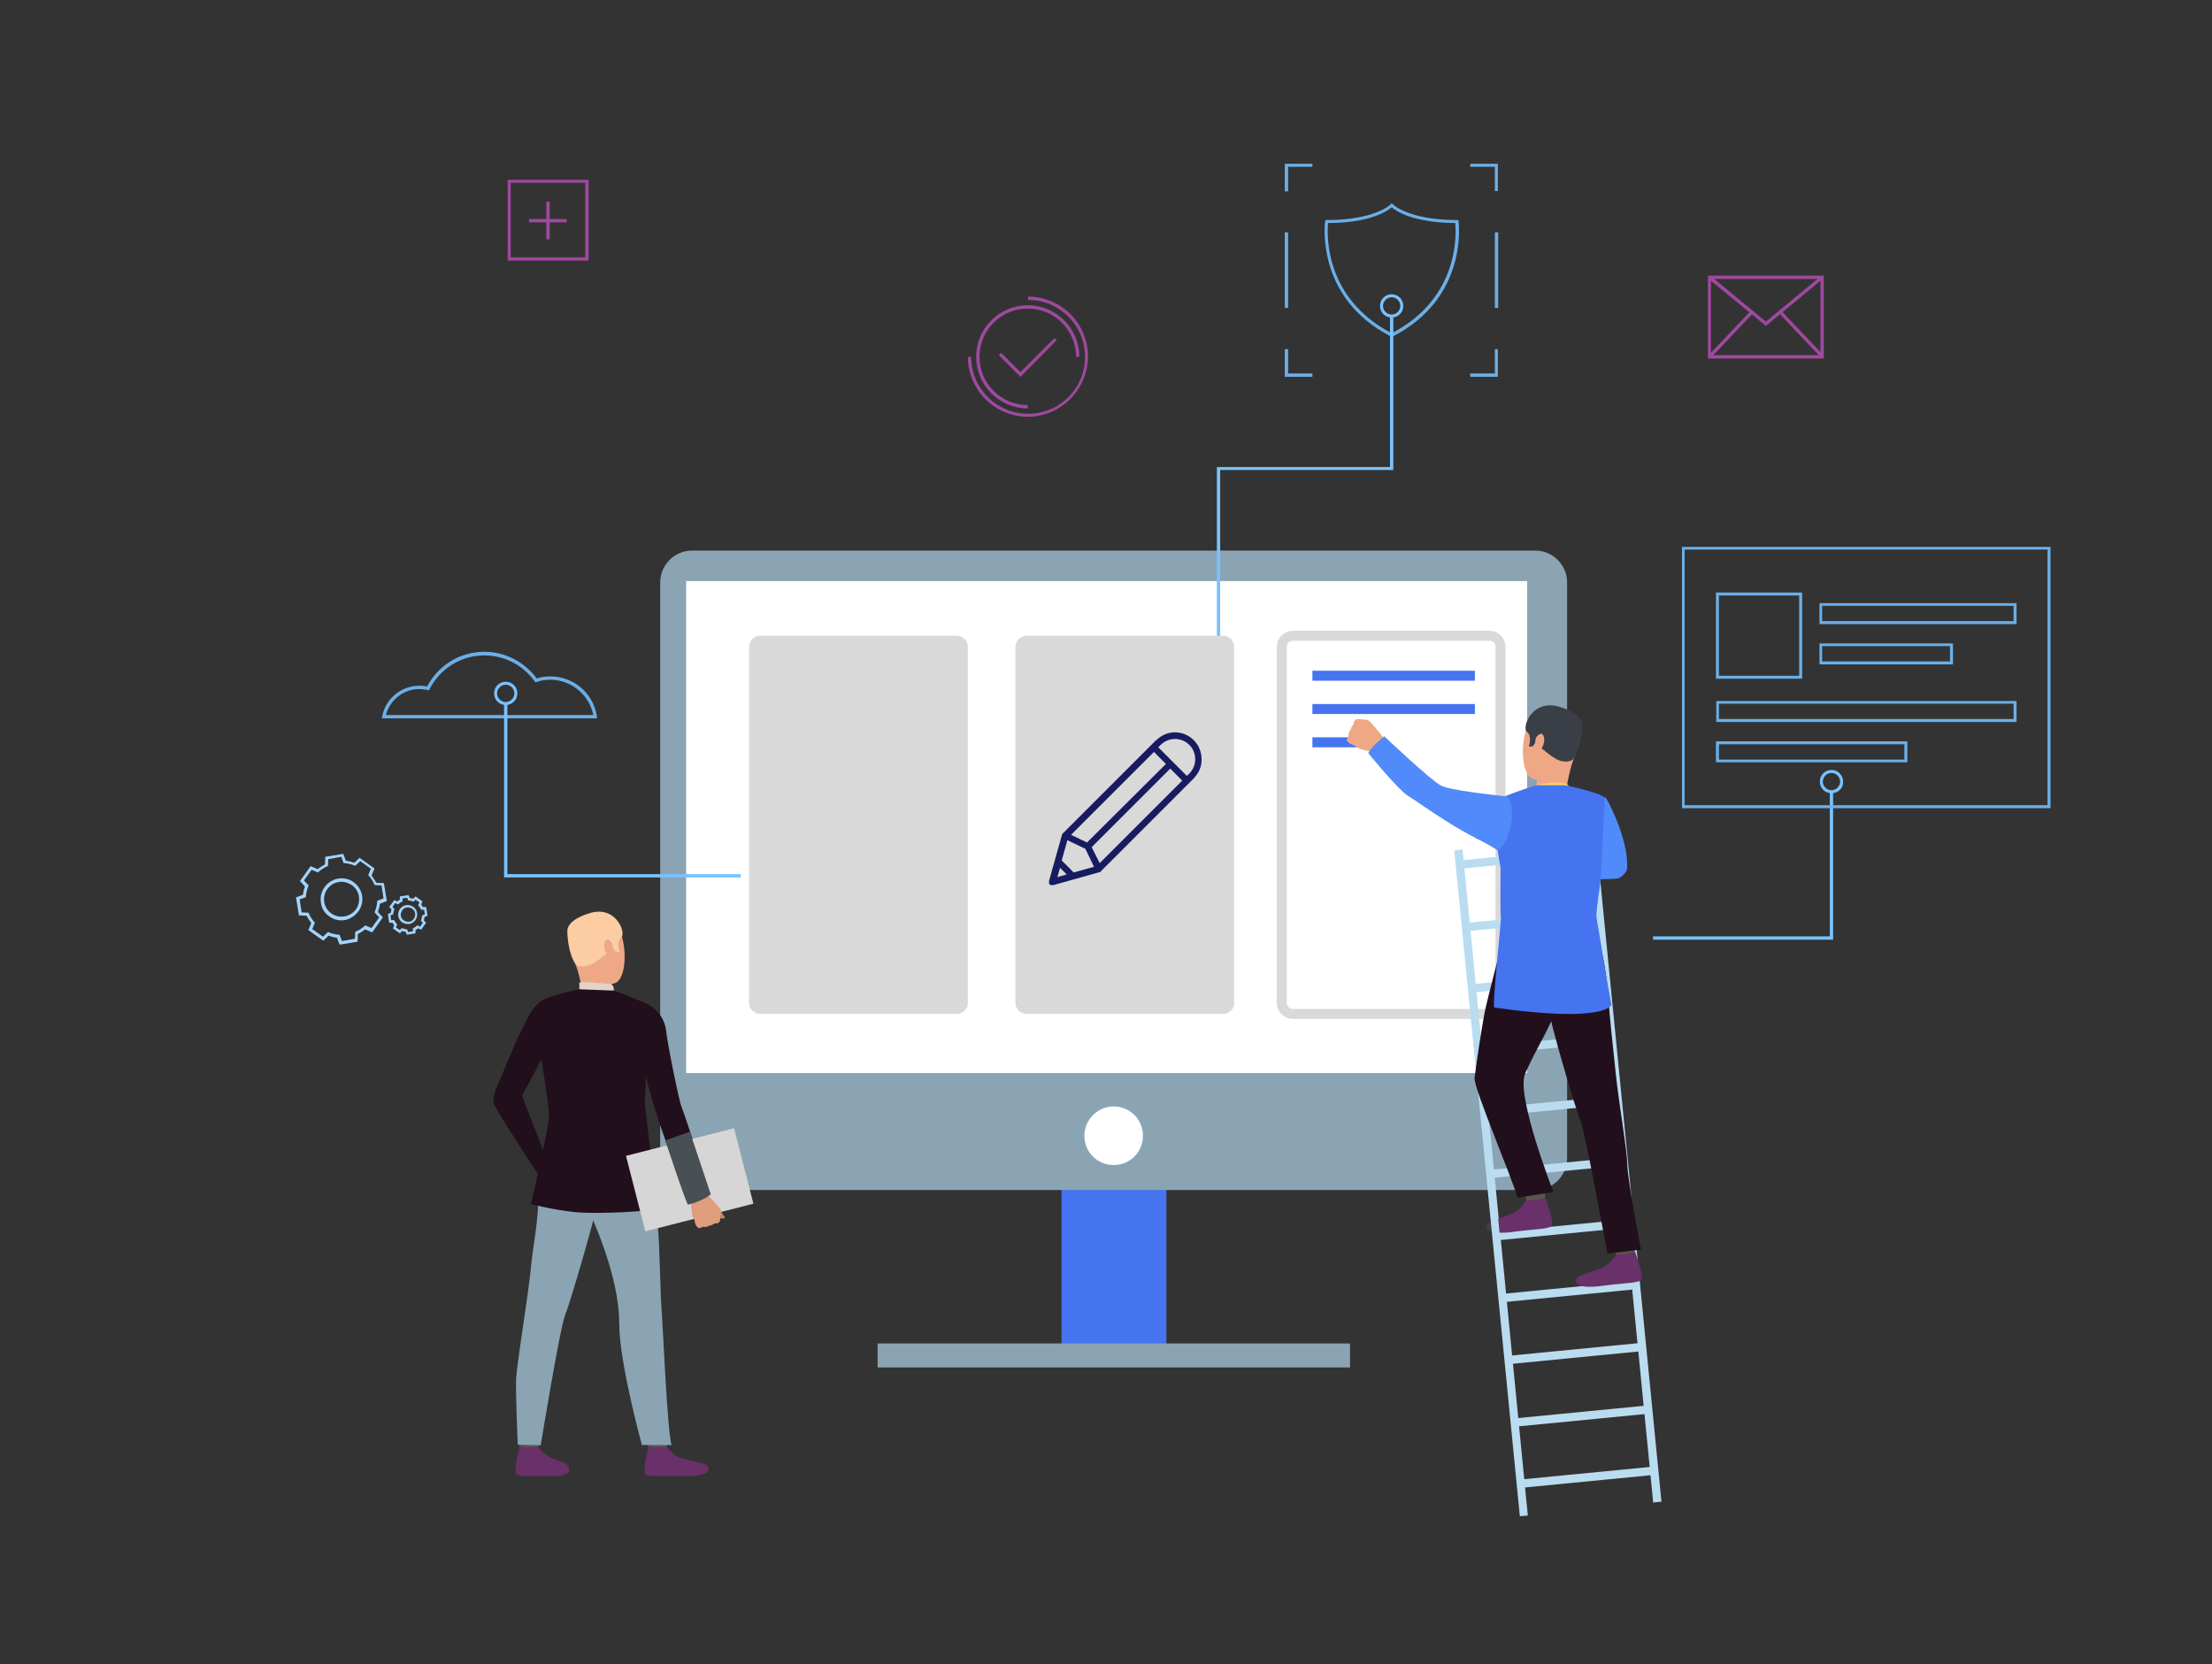 <?xml version="1.0" encoding="utf-8"?>
<!-- Generator: Adobe Illustrator 24.0.2, SVG Export Plug-In . SVG Version: 6.00 Build 0)  -->
<svg version="1.1" id="Слой_1" xmlns="http://www.w3.org/2000/svg" xmlns:xlink="http://www.w3.org/1999/xlink" x="0px" y="0px"
	 viewBox="0 0 664.4 500" style="enable-background:new 0 0 664.4 500;" xml:space="preserve">
<rect x="0" y="0" width="664.4" height="500" fill="#333333" stroke="none"/>
<style type="text/css">
	.st0{fill:#78C2FF;}
	.st1{fill:#6AAFE8;}
	.st2{fill:#4674F0;}
	.st3{fill:#8BA4B3;}
	.st4{fill:#FFFFFF;}
	.st5{fill:#323657;}
	.st6{fill:#9F499F;}
	.st7{fill:#A1D4FF;}
	.st8{fill:none;stroke:#D9D9D9;stroke-width:3;stroke-miterlimit:10;}
	.st9{fill:none;stroke:#4674F0;stroke-width:3;stroke-miterlimit:10;}
	.st10{fill:#5C544D;}
	.st11{fill:#3C4145;}
	.st12{fill:#B9DCF0;}
	.st13{fill:#220F1C;}
	.st14{fill:#EEA886;}
	.st15{fill:#3A3F47;}
	.st16{fill:#518AFA;}
	.st17{fill:#693069;}
	.st18{fill:#FFD255;}
	.st19{fill:#FCCCA2;}
	.st20{fill:#E2D2CA;}
	.st21{fill:#D6D6D6;}
	.st22{fill:#C98462;}
	.st23{fill:#DE9D7D;}
	.st24{fill:#495054;}
	.st25{fill:#D9D9D9;}
	.st26{fill-rule:evenodd;clip-rule:evenodd;fill:#171C61;}
</style>
<g>
	<polygon class="st0" points="550.6,282.3 496.5,282.3 496.5,281.3 549.6,281.3 549.6,237.7 550.6,237.7 	"/>
</g>
<g>
	<g>
		<g>
			<path class="st1" d="M541.3,203.9h-25.9V178h25.9V203.9z M516.3,203h24.1v-24.1h-24.1V203z"/>
		</g>
		<g>
			<path class="st1" d="M605.7,187.5h-59.2v-6.3h59.2V187.5z M547.3,186.6h57.5V182h-57.5V186.6z"/>
		</g>
		<g>
			<path class="st1" d="M605.7,216.9h-90.2v-6.3h90.2V216.9z M516.3,216h88.5v-4.6h-88.5V216z"/>
		</g>
		<g>
			<path class="st1" d="M572.9,229h-57.5v-6.3h57.5V229z M516.3,228.2H572v-4.6h-55.7V228.2z"/>
		</g>
		<g>
			<path class="st1" d="M586.6,199.6h-40.1v-6.3h40.1V199.6z M547.3,198.7h38.4v-4.6h-38.4V198.7z"/>
		</g>
	</g>
	<g>
		<path class="st1" d="M615.9,242.8H505.2v-78.5h110.7V242.8z M506,241.9h109v-76.8H506V241.9z"/>
	</g>
</g>
<g>
	<path class="st0" d="M550.1,238.3c-2,0-3.5-1.6-3.5-3.5c0-2,1.6-3.5,3.5-3.5c2,0,3.5,1.6,3.5,3.5
		C553.7,236.8,552.1,238.3,550.1,238.3z M550.1,232.2c-1.4,0-2.6,1.2-2.6,2.6c0,1.4,1.2,2.6,2.6,2.6c1.4,0,2.6-1.2,2.6-2.6
		C552.7,233.4,551.5,232.2,550.1,232.2z"/>
</g>
<g>
	<path class="st1" d="M179.3,215.8h-64.6l0.1-0.6c1-5.3,5.7-9.2,11.2-9.2c0.8,0,1.6,0.1,2.3,0.2c3.4-6.4,9.9-10.4,17.2-10.4
		c6.2,0,12,3,15.7,8c1.3-0.4,2.7-0.6,4.1-0.6c7,0,12.9,5,14,12V215.8z M115.9,214.8h62.3c-1.2-6.1-6.7-10.6-12.9-10.6
		c-1.4,0-2.8,0.2-4.2,0.7l-0.3,0.1l-0.2-0.3c-3.5-4.9-9.1-7.8-15.1-7.8c-7,0-13.3,3.9-16.5,10.2l-0.2,0.3l-0.4-0.1
		c-0.8-0.2-1.6-0.3-2.5-0.3C121.2,207,117.1,210.3,115.9,214.8z"/>
</g>
<g>
	<rect x="318.84" y="311.39" class="st2" width="31.5" height="95.8"/>
</g>
<g>
	<g>
		<path class="st3" d="M207.9,357.5h253.2c5.3,0,9.6-4.3,9.6-9.6V175c0-5.3-4.3-9.6-9.6-9.6H207.9c-5.3,0-9.6,4.3-9.6,9.6v173
			C198.3,353.3,202.6,357.5,207.9,357.5z"/>
	</g>
</g>
<g>
	<rect x="206.09" y="174.57" class="st4" width="252.6" height="147.8"/>
</g>
<g>
	<path class="st4" d="M325.7,341.2c0,4.9,3.9,8.8,8.8,8.8s8.8-3.9,8.8-8.8s-3.9-8.8-8.8-8.8C329.7,332.4,325.7,336.4,325.7,341.2z"
		/>
</g>
<rect x="263.6" y="403.6" class="st3" width="141.9" height="7.2"/>
<g>
	<path class="st1" d="M418,101.2l-0.2-0.1C394.9,89.4,398,66.7,398,66.5l0.1-0.4h0.4c14.6,0,19.2-4.7,19.2-4.7L418,61l0.4,0.4
		c0,0,4.6,4.7,19.2,4.7h0.4l0.1,0.4c0,0.2,3.1,22.9-19.8,34.6L418,101.2z M398.9,67c-0.3,3.1-1.3,22.5,19.1,33.1
		c20.4-10.5,19.4-30,19.1-33.1c-12.7-0.1-17.8-3.6-19.1-4.7C416.7,63.4,411.5,67,398.9,67z"/>
</g>
<g>
	<polygon class="st0" points="222.5,263.6 151.4,263.6 151.4,211.4 152.4,211.4 152.4,262.6 222.5,262.6 	"/>
</g>
<g>
	<polygon class="st0" points="366.5,209.4 365.5,209.4 365.5,140.3 417.5,140.3 417.5,95 418.5,95 418.5,141.2 366.5,141.2 	"/>
</g>
<g>
	<g>
		<g>
			<path class="st5" d="M218.9,306.8L218.9,306.8L218.9,306.8z"/>
		</g>
	</g>
</g>
<g>
	<polygon class="st1" points="449.9,113.2 441.6,113.2 441.6,112.2 449,112.2 449,104.9 449.9,104.9 	"/>
</g>
<g>
	<polygon class="st1" points="394.2,113.2 385.9,113.2 385.9,104.9 386.9,104.9 386.9,112.2 394.2,112.2 	"/>
</g>
<g>
	<polygon class="st1" points="386.9,57.5 385.9,57.5 385.9,49.2 394.2,49.2 394.2,50.1 386.9,50.1 	"/>
</g>
<g>
	<polygon class="st1" points="449.9,57.4 449,57.4 449,50.1 441.6,50.1 441.6,49.2 449.9,49.2 	"/>
</g>
<g>
	<rect x="449" y="69.8" class="st1" width="1" height="22.7"/>
</g>
<g>
	<rect x="385.9" y="69.8" class="st1" width="1" height="22.7"/>
</g>
<g>
	<path class="st0" d="M151.9,211.8c-2,0-3.5-1.6-3.5-3.5c0-2,1.6-3.5,3.5-3.5c2,0,3.5,1.6,3.5,3.5
		C155.4,210.3,153.8,211.8,151.9,211.8z M151.9,205.7c-1.4,0-2.6,1.2-2.6,2.6c0,1.4,1.2,2.6,2.6,2.6c1.4,0,2.6-1.2,2.6-2.6
		S153.3,205.7,151.9,205.7z"/>
</g>
<g>
	<path class="st0" d="M418,95.4c-2,0-3.5-1.6-3.5-3.5c0-2,1.6-3.5,3.5-3.5c2,0,3.5,1.6,3.5,3.5C421.5,93.9,419.9,95.4,418,95.4z
		 M418,89.3c-1.4,0-2.6,1.2-2.6,2.6s1.2,2.6,2.6,2.6s2.6-1.2,2.6-2.6S419.4,89.3,418,89.3z"/>
</g>
<g>
	<path class="st6" d="M176.8,78.3h-24.3V54h24.3V78.3z M153.4,77.3h22.4V54.9h-22.4V77.3z"/>
</g>
<g>
	<rect x="164.1" y="60.6" class="st6" width="1" height="11.3"/>
</g>
<g>
	<rect x="158.9" y="65.8" class="st6" width="11.3" height="1"/>
</g>
<g>
	<path class="st6" d="M547.8,107.7H513V82.8h34.8V107.7z M513.9,106.7h32.9V83.8h-32.9V106.7z"/>
</g>
<g>
	<polygon class="st6" points="530.4,97.9 513.1,83.7 513.8,82.9 530.4,96.6 547,82.9 547.6,83.7 	"/>
</g>
<g>
	
		<rect x="540.53" y="91.46" transform="matrix(0.726 -0.688 0.688 0.726 79.334 399.93)" class="st6" width="1" height="18.1"/>
</g>
<g>
	
		<rect x="510.62" y="100.15" transform="matrix(0.688 -0.726 0.726 0.688 89.133 408.595)" class="st6" width="18.1" height="1"/>
</g>
<g>
	<path class="st7" d="M122.2,280.8l-0.4-0.9c-0.3,0-0.6-0.1-1-0.2l-0.7,0.7l-2.1-1.5l0.4-0.9c-0.2-0.3-0.4-0.5-0.5-0.8h-1l-0.4-2.6
		l0.9-0.4c0-0.3,0.1-0.6,0.2-1l-0.7-0.7l1.5-2.1l0.9,0.4c0.3-0.2,0.5-0.4,0.8-0.5v-1l2.6-0.4l0.4,0.9c0.3,0,0.6,0.1,1,0.2l0.7-0.7
		l2.1,1.5l-0.4,0.9c0.2,0.3,0.4,0.5,0.5,0.8h1l0.4,2.6l-0.9,0.4c0,0.3-0.1,0.6-0.2,1l0.7,0.7l-1.5,2.1l-0.9-0.4
		c-0.3,0.2-0.5,0.4-0.8,0.5v1L122.2,280.8z M120.7,278.8l0.2,0.1c0.4,0.1,0.8,0.2,1.2,0.3h0.2l0.3,0.8l1.4-0.2v-0.9l0.2-0.1
		c0.4-0.2,0.7-0.4,1-0.7l0.2-0.1l0.8,0.4l0.8-1.2l-0.6-0.6l0.1-0.2c0.1-0.4,0.2-0.8,0.3-1.2V275l0.8-0.3l-0.2-1.4h-0.9l-0.1-0.2
		c-0.2-0.4-0.4-0.7-0.7-1l-0.1-0.2l0.4-0.8l-1.2-0.8l-0.6,0.6l-0.2-0.1c-0.4-0.1-0.8-0.2-1.2-0.3h-0.2l-0.3-0.8l-1.4,0.2v0.9
		l-0.2,0.1c-0.4,0.2-0.7,0.4-1,0.7l-0.2,0.1l-0.8-0.4l-0.8,1.2l0.6,0.6l-0.1,0.2c-0.1,0.4-0.2,0.8-0.3,1.2v0.2l-0.8,0.3l0.2,1.4h0.9
		l0.1,0.2c0.2,0.4,0.4,0.7,0.7,1l0.1,0.2l-0.4,0.8l1.2,0.8L120.7,278.8z M122.5,277.6c-0.6,0-1.2-0.2-1.7-0.5l0,0
		c-1.3-0.9-1.6-2.7-0.7-4s2.7-1.6,4-0.7s1.6,2.7,0.7,4c-0.4,0.6-1.1,1-1.9,1.2C122.8,277.6,122.6,277.6,122.5,277.6z M122.5,272.6
		c-0.7,0-1.3,0.3-1.7,0.9c-0.3,0.5-0.5,1-0.4,1.6s0.4,1.1,0.9,1.4l0,0c0.5,0.3,1,0.5,1.6,0.4s1.1-0.4,1.4-0.9c0.7-1,0.5-2.3-0.5-3
		C123.3,272.7,122.9,272.6,122.5,272.6z"/>
</g>
<g>
	<path class="st7" d="M102,283.8l-0.8-2.1c-0.9-0.1-1.7-0.3-2.5-0.6l-1.6,1.5l-4.5-3.2l0.9-2.1c-0.5-0.7-1-1.4-1.4-2.2l-2.3-0.1
		l-0.9-5.4l2.1-0.8c0.1-0.9,0.3-1.7,0.6-2.5l-1.5-1.6l3.2-4.5l2.1,0.9c0.7-0.5,1.4-1,2.2-1.4l0.1-2.3l5.4-0.9l0.8,2.1
		c0.9,0.1,1.7,0.3,2.5,0.6l1.6-1.5l4.5,3.2l-0.9,2.1c0.5,0.7,1,1.4,1.4,2.2l2.3,0.1l0.9,5.4l-2.1,0.8c-0.1,0.9-0.3,1.7-0.6,2.5
		l1.5,1.6l-3.2,4.5l-2.1-0.9c-0.7,0.5-1.4,1-2.2,1.4l-0.1,2.3L102,283.8z M98.5,280l0.3,0.1c0.9,0.4,1.9,0.6,2.9,0.7h0.3l0.7,1.9
		l3.9-0.7l0.1-2.1l0.3-0.1c0.9-0.4,1.7-0.9,2.5-1.6l0.2-0.2l1.9,0.8l2.3-3.2l-1.4-1.5l0.1-0.3c0.4-0.9,0.6-1.9,0.7-2.9v-0.3l1.9-0.7
		l-0.6-3.9l-2.1-0.1l-0.1-0.3c-0.4-0.9-0.9-1.7-1.6-2.5l-0.2-0.2l0.8-1.9l-3.2-2.3l-1.5,1.4l-0.3-0.1c-0.9-0.4-1.9-0.6-2.9-0.7h-0.3
		l-0.7-1.9l-3.9,0.7l-0.1,2.1l-0.3,0.1c-0.9,0.4-1.7,0.9-2.5,1.6l-0.2,0.2l-1.9-0.8l-2.3,3.2l1.4,1.5l-0.1,0.3
		c-0.4,0.9-0.6,1.9-0.7,2.9v0.3l-1.9,0.7l0.6,3.9l2.1,0.1l0.1,0.3c0.4,0.9,0.9,1.7,1.6,2.5l0.2,0.2l-0.8,1.9l3.2,2.3L98.5,280z
		 M102.5,276.5c-1.3,0-2.5-0.4-3.6-1.2c-1.4-1-2.3-2.4-2.5-4.1c-0.3-1.6,0.1-3.3,1.1-4.7c2-2.8,5.9-3.5,8.7-1.5
		c2.8,2,3.5,5.9,1.5,8.7C106.4,275.5,104.5,276.5,102.5,276.5z M102.6,264.9c-0.3,0-0.6,0-0.9,0.1c-1.4,0.2-2.6,1-3.4,2.1
		s-1.1,2.5-0.9,3.9s1,2.6,2.1,3.4c2.4,1.7,5.7,1.1,7.4-1.2c0.8-1.1,1.1-2.5,0.9-3.9s-1-2.6-2.1-3.4
		C104.7,265.3,103.6,264.9,102.6,264.9z"/>
</g>
<path class="st8" d="M447.4,304.6h-59.1c-1.8,0-3.3-1.5-3.3-3.3v-107c0-1.8,1.5-3.3,3.3-3.3h59.1c1.8,0,3.3,1.5,3.3,3.3v107.1
	C450.7,303.1,449.2,304.6,447.4,304.6z"/>
<g>
	<g>
		<g>
			<path class="st6" d="M308.7,125.2c-9.9,0-18-8.1-18-18h1c0,9.4,7.6,17.1,17.1,17.1s17.1-7.6,17.1-17.1c0-9.4-7.6-17.1-17.1-17.1
				v-1c9.9,0,18,8.1,18,18C326.7,117.1,318.6,125.2,308.7,125.2z M308.7,122.7c-8.6,0-15.5-7-15.5-15.5c0-8.6,7-15.5,15.5-15.5
				c8.6,0,15.5,7,15.5,15.5h-1c0-8-6.5-14.5-14.5-14.5s-14.5,6.5-14.5,14.5s6.5,14.5,14.5,14.5V122.7z"/>
		</g>
	</g>
</g>
<line class="st9" x1="394.2" y1="223" x2="413" y2="223"/>
<g>
	<polygon class="st6" points="306.5,113.2 300,106.7 300.7,106 306.5,111.8 316.7,101.6 317.4,102.2 	"/>
</g>
<g>
	<g>
		<g>
			<g>
				<g>
					<path class="st10" d="M457.6,357.2c0,0,0.9,3.5,1,4s5.5-0.9,5.5-0.9v-4.2C464.1,356,458.3,356.6,457.6,357.2z"/>
				</g>
			</g>
		</g>
	</g>
</g>
<g>
	<g>
		<g>
			<g>
				<g>
					<path class="st11" d="M458.5,360.7c0,0-1.5,2.3-3.1,3.4s-7.7,2.5-8.6,3.6c-0.6,0.8-1.5,3.7,8.3,2.3c7-0.9,10.4-0.7,11.1-1.9
						c0.6-1.2-2-8.3-2-8.3S462.7,360.7,458.5,360.7z"/>
				</g>
			</g>
		</g>
	</g>
</g>
<g>
	<g>
		<g>
			<g>
				<g>
					<g>
						<polygon class="st12" points="456.5,455.5 436.8,255.5 439.3,255.2 458.9,455.3 						"/>
					</g>
				</g>
			</g>
		</g>
	</g>
	<g>
		<g>
			<g>
				<g>
					<g>
						<g>
							
								<rect x="486.69" y="250.99" transform="matrix(0.995 -0.098 0.098 0.995 -31.998 49.339)" class="st12" width="2.5" height="201"/>
						</g>
					</g>
				</g>
			</g>
		</g>
	</g>
	<g>
		<g>
			<g>
				<g>
					<g>
						<g>
							
								<rect x="438.4" y="256.8" transform="matrix(0.995 -0.097 0.097 0.995 -22.794 45.522)" class="st12" width="40.2" height="2.5"/>
						</g>
					</g>
				</g>
			</g>
		</g>
		<g>
			<g>
				<g>
					<g>
						<g>
							
								<rect x="440.22" y="275.41" transform="matrix(0.995 -0.096 0.096 0.995 -24.465 45.533)" class="st12" width="40.2" height="2.5"/>
						</g>
					</g>
				</g>
			</g>
		</g>
		<g>
			<g>
				<g>
					<g>
						<g>
							
								<rect x="441.99" y="294" transform="matrix(0.995 -0.097 0.097 0.995 -26.373 46.045)" class="st12" width="40.2" height="2.5"/>
						</g>
					</g>
				</g>
			</g>
		</g>
		<g>
			<g>
				<g>
					<g>
						<g>
							
								<rect x="443.82" y="312.62" transform="matrix(0.995 -0.096 0.096 0.995 -28.045 46.09)" class="st12" width="40.2" height="2.5"/>
						</g>
					</g>
				</g>
			</g>
		</g>
		<g>
			<g>
				<g>
					<g>
						<g>
							
								<rect x="445.7" y="331.2" transform="matrix(0.995 -0.097 0.097 0.995 -30.043 46.736)" class="st12" width="40.2" height="2.5"/>
						</g>
					</g>
				</g>
			</g>
		</g>
		<g>
			<g>
				<g>
					<g>
						<g>
							
								<rect x="447.49" y="349.79" transform="matrix(0.995 -0.097 0.097 0.995 -31.728 46.818)" class="st12" width="40.2" height="2.5"/>
						</g>
					</g>
				</g>
			</g>
		</g>
		<g>
			<g>
				<g>
					<g>
						<g>
							
								<rect x="449.29" y="368.49" transform="matrix(0.995 -0.097 0.097 0.995 -33.526 47.08)" class="st12" width="40.2" height="2.5"/>
						</g>
					</g>
				</g>
			</g>
		</g>
		<g>
			<g>
				<g>
					<g>
						<g>
							
								<rect x="451.09" y="387.09" transform="matrix(0.995 -0.097 0.097 0.995 -35.303 47.323)" class="st12" width="40.2" height="2.5"/>
						</g>
					</g>
				</g>
			</g>
		</g>
		<g>
			<g>
				<g>
					<g>
						<g>
							
								<rect x="452.89" y="405.69" transform="matrix(0.995 -0.097 0.097 0.995 -37.103 47.601)" class="st12" width="40.2" height="2.5"/>
						</g>
					</g>
				</g>
			</g>
		</g>
	</g>
	<g>
		<g>
			<g>
				<g>
					<g>
						<g>
							
								<rect x="454.71" y="424.31" transform="matrix(0.995 -0.097 0.097 0.995 -39.042 48.066)" class="st12" width="40.2" height="2.5"/>
						</g>
					</g>
				</g>
			</g>
		</g>
		<g>
			<g>
				<g>
					<g>
						<g>
							
								<rect x="456.49" y="442.89" transform="matrix(0.995 -0.097 0.097 0.995 -40.665 48.103)" class="st12" width="40.2" height="2.5"/>
						</g>
					</g>
				</g>
			</g>
		</g>
	</g>
</g>
<g>
	<g>
		<g>
			<g>
				<g>
					<path class="st13" d="M450.9,284.4c0,0-3.9,14.6-5,19.9c-0.9,4.6-2.7,16.7-3,19.6s11.6,30.8,12.9,35.9l10.8-1.7
						c0,0-11.4-29.1-8.5-35.6c4.4-9.6,5-9.3,8.5-17.2c3.5-7.9,11.5-8.1,13.6-22.8C480.4,282.4,453.8,279.8,450.9,284.4z"/>
				</g>
			</g>
		</g>
	</g>
</g>
<g>
	<g>
		<g>
			<g>
				<g>
					<path class="st14" d="M470.2,213.3c0,0-7.2-2.7-10.5,2.8s-3,16.4,0.6,17.8c3.6,1.3,9.1,0.6,10.9-2.8c1.9-3.4,3.5-8.4,3.5-11.7
						C474.6,216.1,472.1,214.2,470.2,213.3z"/>
				</g>
			</g>
		</g>
	</g>
</g>
<g>
	<g>
		<g>
			<g>
				<g>
					<path class="st14" d="M461.5,233.5c0,0,0.3,1.9-0.2,2.8c-0.5,0.9,9.1,1,9.1,1s0.8-5.1,2.2-9.3
						C474.1,223.7,461.5,233.5,461.5,233.5z"/>
				</g>
			</g>
		</g>
	</g>
</g>
<g>
	<g>
		<g>
			<g>
				<g>
					<path class="st15" d="M472.6,228c0,0-0.7,1.1-3.3,0.7c-2.7-0.4-6-4-7.1-4.4s-1.1-1.1-1.1-1.1l-0.7,1l-1.2,0.1
						c0,0,1.1-3.2-0.6-4.5c-1.6-1.3,1.7-10.3,10.3-7.3c0,0,6.6,1.8,6.4,5.6C475.1,221.8,474.1,226.1,472.6,228z"/>
				</g>
			</g>
		</g>
	</g>
</g>
<g>
	<g>
		<g>
			<g>
				<g>
					<path class="st14" d="M461.3,221.8c0.2-0.6,1.8-2.4,2.4-0.5s-0.9,4.5-1.8,4.3C461,225.4,460.9,223.4,461.3,221.8z"/>
				</g>
			</g>
		</g>
	</g>
</g>
<g>
	<g>
		<g>
			<g>
				<path class="st16" d="M488.7,261c-0.1,0.9-1.2,2-1.9,2.5c-0.5,0.3-1,0.5-1.6,0.5h-0.4l0,0l-7.5,0.3c0,0-5.6-18,4.9-24.8
					C482.5,239.5,489.4,252.4,488.7,261z"/>
			</g>
		</g>
	</g>
</g>
<g>
	<g>
		<g>
			<g>
				<g>
					<path class="st17" d="M466.1,368.1c-0.6,1.2-4.1,1-11.1,1.9c-1.9,0.3-3.4,0.4-4.6,0.3l-0.4-4.2c2-0.7,4.4-1.4,5.3-2.1
						c1.6-1.1,3.1-3.4,3.1-3.4c4.2,0,5.6-0.8,5.6-0.8S466.8,366.9,466.1,368.1z"/>
				</g>
			</g>
		</g>
	</g>
</g>
<g>
	<g>
		<g>
			<g>
				<path class="st18" d="M461.5,235.8c0,0,5.9-1.4,9.2-0.2l0.5,0.5c0,0,1,1.9-2.8,2.1C464.6,238.3,458.7,238.5,461.5,235.8z"/>
			</g>
		</g>
	</g>
</g>
<g>
	<g>
		<g>
			<g>
				<g>
					<path class="st10" d="M484.5,373.3c0,0,0.9,3.5,1,4s5.5-0.9,5.5-0.9v-4.2C491,372.2,485.1,372.8,484.5,373.3z"/>
				</g>
			</g>
		</g>
	</g>
</g>
<g>
	<g>
		<g>
			<g>
				<g>
					<path class="st13" d="M480.4,282.4c0,0,2,8.2,2.6,16.3c0.5,7.5,1.5,15.8,2.3,23.7c0.9,8.8,3.4,23,3.5,27.7s4.1,25.3,4.1,25.3
						l-10.1,1.2c0,0-6.6-36.3-8.1-40c-1.6-3.7-9.3-30.2-9.5-33.2C464.8,300.4,480.4,282.4,480.4,282.4z"/>
				</g>
			</g>
		</g>
	</g>
</g>
<g>
	<g>
		<g>
			<g>
				<g>
					<path class="st17" d="M485.4,376.9c0,0-1.5,2.3-3.1,3.4s-7.7,2.5-8.6,3.6c-0.6,0.8-1.5,3.7,8.3,2.3c7-0.9,10.4-0.7,11.1-1.9
						c0.6-1.2-2-8.3-2-8.3S489.5,376.8,485.4,376.9z"/>
				</g>
			</g>
		</g>
	</g>
</g>
<g>
	<g>
		<g>
			<g>
				<path class="st2" d="M448.9,302.7c-0.9-0.1,2.1-25.8,1.9-27.4c-0.2-1.1-0.1-9.4-0.1-14.6l-0.9-5.3c-0.5-0.4-1.2-0.8-2.1-1.3
					c-1.3-0.8-2.9-1.6-4.8-2.5c0.2-1.2,0.4-2.2,0.4-2.8c0.5-4.6,3.6-7.1,5.3-8.1c0.7-0.4,1.2-0.6,1.2-0.6c0.7-0.3,1.3-0.6,2-0.8
					c4.2-1.7,9.6-3.4,9.6-3.4h8.7c0,0,6.6,1.3,10.5,2.9c0.5,0.2,1,0.5,1.4,0.8l-1.2,24.7l0,0l0,0c-0.5,3.5-1.1,7.6-1.3,10.4
					c-0.1,1.2,1.3,7.5,2,13.3l2.5,13.8C484.1,301.8,482.7,307.5,448.9,302.7z"/>
			</g>
		</g>
	</g>
</g>
<g>
	<g>
		<g>
			<g>
				<g>
					<path class="st14" d="M404.6,222.6c0,0,0.5,0.6,0.9,0.8c0,0,0.7,0.3,1.1,0.5c0.1,0.1,0.3,0.1,0.4,0.2c0.3,0.2,1,0.7,1.9,1
						s5.1,1.2,5.1,1.2l1-2.5l0.7-2c0,0-3.9-5-4.7-5.4c-0.1,0-0.2-0.1-0.2-0.1c-0.7-0.2-1.4-0.1-1.8-0.2c-0.1,0-1.6-0.2-1.9,0.1
						c-0.4,0.4-0.6,0.9-0.5,1.3c0,0-0.8,0.9-0.9,1.7c0,0-0.8,0.8-0.6,1.8C405.1,221.1,404.4,222,404.6,222.6z"/>
				</g>
			</g>
		</g>
	</g>
</g>
<g>
	<g>
		<g>
			<g>
				<g>
					<path class="st16" d="M449.5,255.2c-1-0.6-2.2-1.5-6.5-3.6c-8.1-4-18-11.3-19.9-12.4c-2.9-1.6-12.1-12.9-12.1-12.9
						c0.5-1.7,4.8-5.1,4.8-5.1s13.9,13.2,17,14.8c2.6,1.4,15.6,2.8,19.1,3.2c0.6,0.1,0.9,0.1,0.9,0.1
						C456.5,244.3,451.6,256.5,449.5,255.2z"/>
				</g>
			</g>
		</g>
	</g>
</g>
<g>
	<g>
		<path class="st10" d="M162.1,431.2c0,0-0.5,3.4-0.6,3.9s-5.5-0.3-5.5-0.3l-0.4-4.1C155.7,430.7,161.5,430.7,162.1,431.2z"/>
	</g>
	<g>
		<path class="st17" d="M161.6,434.7c0,0,1.7,2.1,3.4,3s4.2,1.3,5.2,2.2c0.7,0.7,2.6,3.6-4.3,3.5c-6.9-0.1-10.2,0.4-10.9-0.7
			s1.1-8.2,1.1-8.2S157.7,435,161.6,434.7z"/>
	</g>
	<g>
		<path class="st10" d="M200.8,431.2c0,0-0.5,3.4-0.6,3.9s-5.5-0.3-5.5-0.3l-0.4-4.1C194.3,430.7,200.1,430.7,200.8,431.2z"/>
	</g>
	<g>
		<path class="st17" d="M200.3,434.7c0,0,1.7,2.1,3.4,3s7.7,1.6,8.7,2.6c0.7,0.7,1.9,3.4-7.8,3.1c-6.9-0.2-10.2,0.4-10.9-0.7
			s1.1-8.2,1.1-8.2S196.2,435.1,200.3,434.7z"/>
	</g>
	<g>
		<path class="st3" d="M164.1,342.5c0,0-2.9,8.5-2.5,15.9c0.4,7.3-1.5,15.4-2.2,23c-0.8,8.5-4.3,28.8-4.4,33.4
			c-0.1,4.6,0.5,19.2,0.5,19.2l6.9,0.2c0,0,5.8-35.4,7.3-39s9-29.4,9.3-32.2C179.2,360,164.1,342.5,164.1,342.5z"/>
	</g>
	<g>
		<path class="st3" d="M193.3,344c0,0,3.8,20.1,4.3,24.6s0.8,21.7,1.1,24.6c0.3,2.8,1.7,36.8,3,40.9h-8.9c0,0-6.8-24.7-6.8-36.4
			c0-11.7-5.3-25.4-8.7-33.1s-11.2-7.9-13.3-22.2C164.1,342.5,190.4,339.5,193.3,344z"/>
	</g>
	<g>
		<path class="st14" d="M175.2,275.3c0,0,7-2.6,10.2,2.7c3.2,5.3,2.9,16-0.6,17.3s-8.8,0.6-10.6-2.7c-1.8-3.3-3.4-8.2-3.4-11.4
			C170.9,278,173.4,276.2,175.2,275.3z"/>
	</g>
	<g>
		<path class="st14" d="M183.7,295c0,0-0.3,1.8,0.2,2.7c0.5,0.9-8.8,0.9-8.8,0.9s-0.8-4.9-2.2-9.1C171.4,285.4,183.7,295,183.7,295z
			"/>
	</g>
	<g>
		<path class="st19" d="M172.9,289.6c0,0,0.6,1.1,3.3,0.6c2.6-0.4,5.8-3.9,6.9-4.3c1.1-0.4,1.1-1,1.1-1l0.7,1l1.2,0.1
			c0,0-1.1-3.1,0.5-4.4s-1.7-10.1-10-7.1c0,0-6.4,1.8-6.2,5.4C170.5,283.6,171.4,287.7,172.9,289.6z"/>
	</g>
	<g>
		<path class="st20" d="M184.4,297.6c0,0,0-1.7-0.8-1.9c-0.8-0.2-8.6-0.9-9.6-0.5v2C174,297.2,175.8,298.3,184.4,297.6z"/>
	</g>
	<g>
		<path class="st14" d="M183.9,283.6c-0.1-0.6-1.7-2.4-2.3-0.5s0.9,4.4,1.7,4.2C184.2,287.1,184.3,285.1,183.9,283.6z"/>
	</g>
	<g>
		<path class="st13" d="M184.4,297.6c0,0,4.3,1.5,9.3,3.7c0,0,5.7,2.1,6.4,8.5c0.3,3.4,3.9,21.2,4.6,22.7c0.7,1.5,8.6,25.8,8.9,26.3
			c0.3,0.5-6.5,3.3-6.9,3.1c-0.4-0.2-7.7-22.1-8.4-23.8c0,0-4.2-13.1-4.3-15.1c0,0-0.1,5.6-0.3,7.2s3.7,32,3.6,32.8
			c-0.1,0.8-17.9,1.9-25,1.1s-12.8-2.4-12.8-2.4s5.6-24,5.4-26.7c-0.4-5.8-2.3-16.7-2.3-16.7l-5.8,10.9l7.4,19.1l-1.7,5.8
			c0,0-13.8-20.8-14.2-22.7c-0.4-1.9,0.7-4.3,1.4-5.9s5.5-13.5,6.6-15.2s3-8.4,7.6-10.3c3.8-1.6,10.2-2.8,10.2-2.8L184.4,297.6z"/>
	</g>
	<g>
		
			<rect x="190.48" y="342.52" transform="matrix(0.969 -0.248 0.248 0.969 -81.491 62.576)" class="st21" width="33.5" height="23.4"/>
	</g>
	<g>
		<path class="st22" d="M216.4,363.7c0,0,0.9,1.5,1.3,1.9c0.3,0.4-0.8,0.7-1.3,0.3S216.4,363.7,216.4,363.7z"/>
	</g>
	<g>
		<path class="st23" d="M209.6,368.8c0,0-0.5-0.6-0.7-0.9c0,0-0.2-0.7-0.3-1.2c0-0.2-0.1-0.3-0.1-0.4c-0.2-0.3-0.6-1-0.7-2
			c-0.1-0.9-0.5-5.1-0.5-5.1l2.5-0.6l2-0.4c0,0,4.4,4.4,4.6,5.2c0,0.1,0,0.2,0.1,0.2c0.1,0.7-0.1,1.3-0.1,1.7c0,0.1,0,1.6-0.4,1.9
			c-0.5,0.4-0.9,0.4-1.3,0.3c0,0-0.9,0.7-1.7,0.7c0,0-0.9,0.7-1.8,0.3C211.1,368.6,210.1,369.2,209.6,368.8z"/>
	</g>
	<g>
		<path class="st24" d="M199.8,342.6c0,0,5.8,17.5,6.8,19.3c0,0,4.2-0.9,6.9-3.1l-6.3-18.8L199.8,342.6z"/>
	</g>
</g>
<path class="st25" d="M287.4,304.6h-59.1c-1.8,0-3.3-1.5-3.3-3.3v-107c0-1.8,1.5-3.3,3.3-3.3h59.1c1.8,0,3.3,1.5,3.3,3.3v107.1
	C290.7,303.1,289.2,304.6,287.4,304.6z"/>
<path class="st25" d="M367.4,304.6h-59.1c-1.8,0-3.3-1.5-3.3-3.3v-107c0-1.8,1.5-3.3,3.3-3.3h59.1c1.8,0,3.3,1.5,3.3,3.3v107.1
	C370.7,303.1,369.2,304.6,367.4,304.6z"/>
<line class="st9" x1="394.2" y1="203" x2="443" y2="203"/>
<line class="st9" x1="394.2" y1="213" x2="443" y2="213"/>
<path class="st26" d="M358.9,233.4c0,0.1-0.1,0.2-0.2,0.3l-27.9,27.9c-0.1,0.2-0.3,0.4-0.5,0.4l-13.9,3.9h-0.1l0,0l0,0
	c-0.1,0-0.2,0-0.3,0c-0.1,0-0.2,0-0.3,0c0,0,0,0-0.1,0l0,0c-0.1,0-0.2-0.1-0.2-0.1l-0.1-0.1l-0.1-0.1c-0.1-0.1-0.1-0.2-0.1-0.2l0,0
	c0,0,0,0,0-0.1s0-0.2,0-0.3c0-0.1,0-0.2,0-0.3l0,0l0,0v-0.1l3.9-13.9c0.1-0.2,0.2-0.4,0.4-0.5l27.5-27.5l0.1-0.1l0.3-0.3
	c0,0,0,0,0.1,0c1.4-1.4,3.4-2.3,5.5-2.3c4.4,0,8,3.6,8,8C361,230.1,360.2,232,358.9,233.4z M355.1,234.5l-3.6-3.6l-23.6,23.6l0,0
	l2.4,4.8L355.1,234.5z M317.6,263.5l2.8-0.8l-2-2L317.6,263.5z M318.9,258.5l3.6,3.6l6.1-1.7L326,255l-5.4-2.6L318.9,258.5z
	 M326.5,253.1L326.5,253.1l23.7-23.6l-3.6-3.6l-24.9,24.9L326.5,253.1z M352.9,222c-1.8,0-3.4,0.8-4.5,2l0,0l-0.5,0.5l8.6,8.6
	l0.5-0.5l0,0c1.2-1.1,2-2.7,2-4.5C359,224.7,356.3,222,352.9,222z"/>
</svg>
